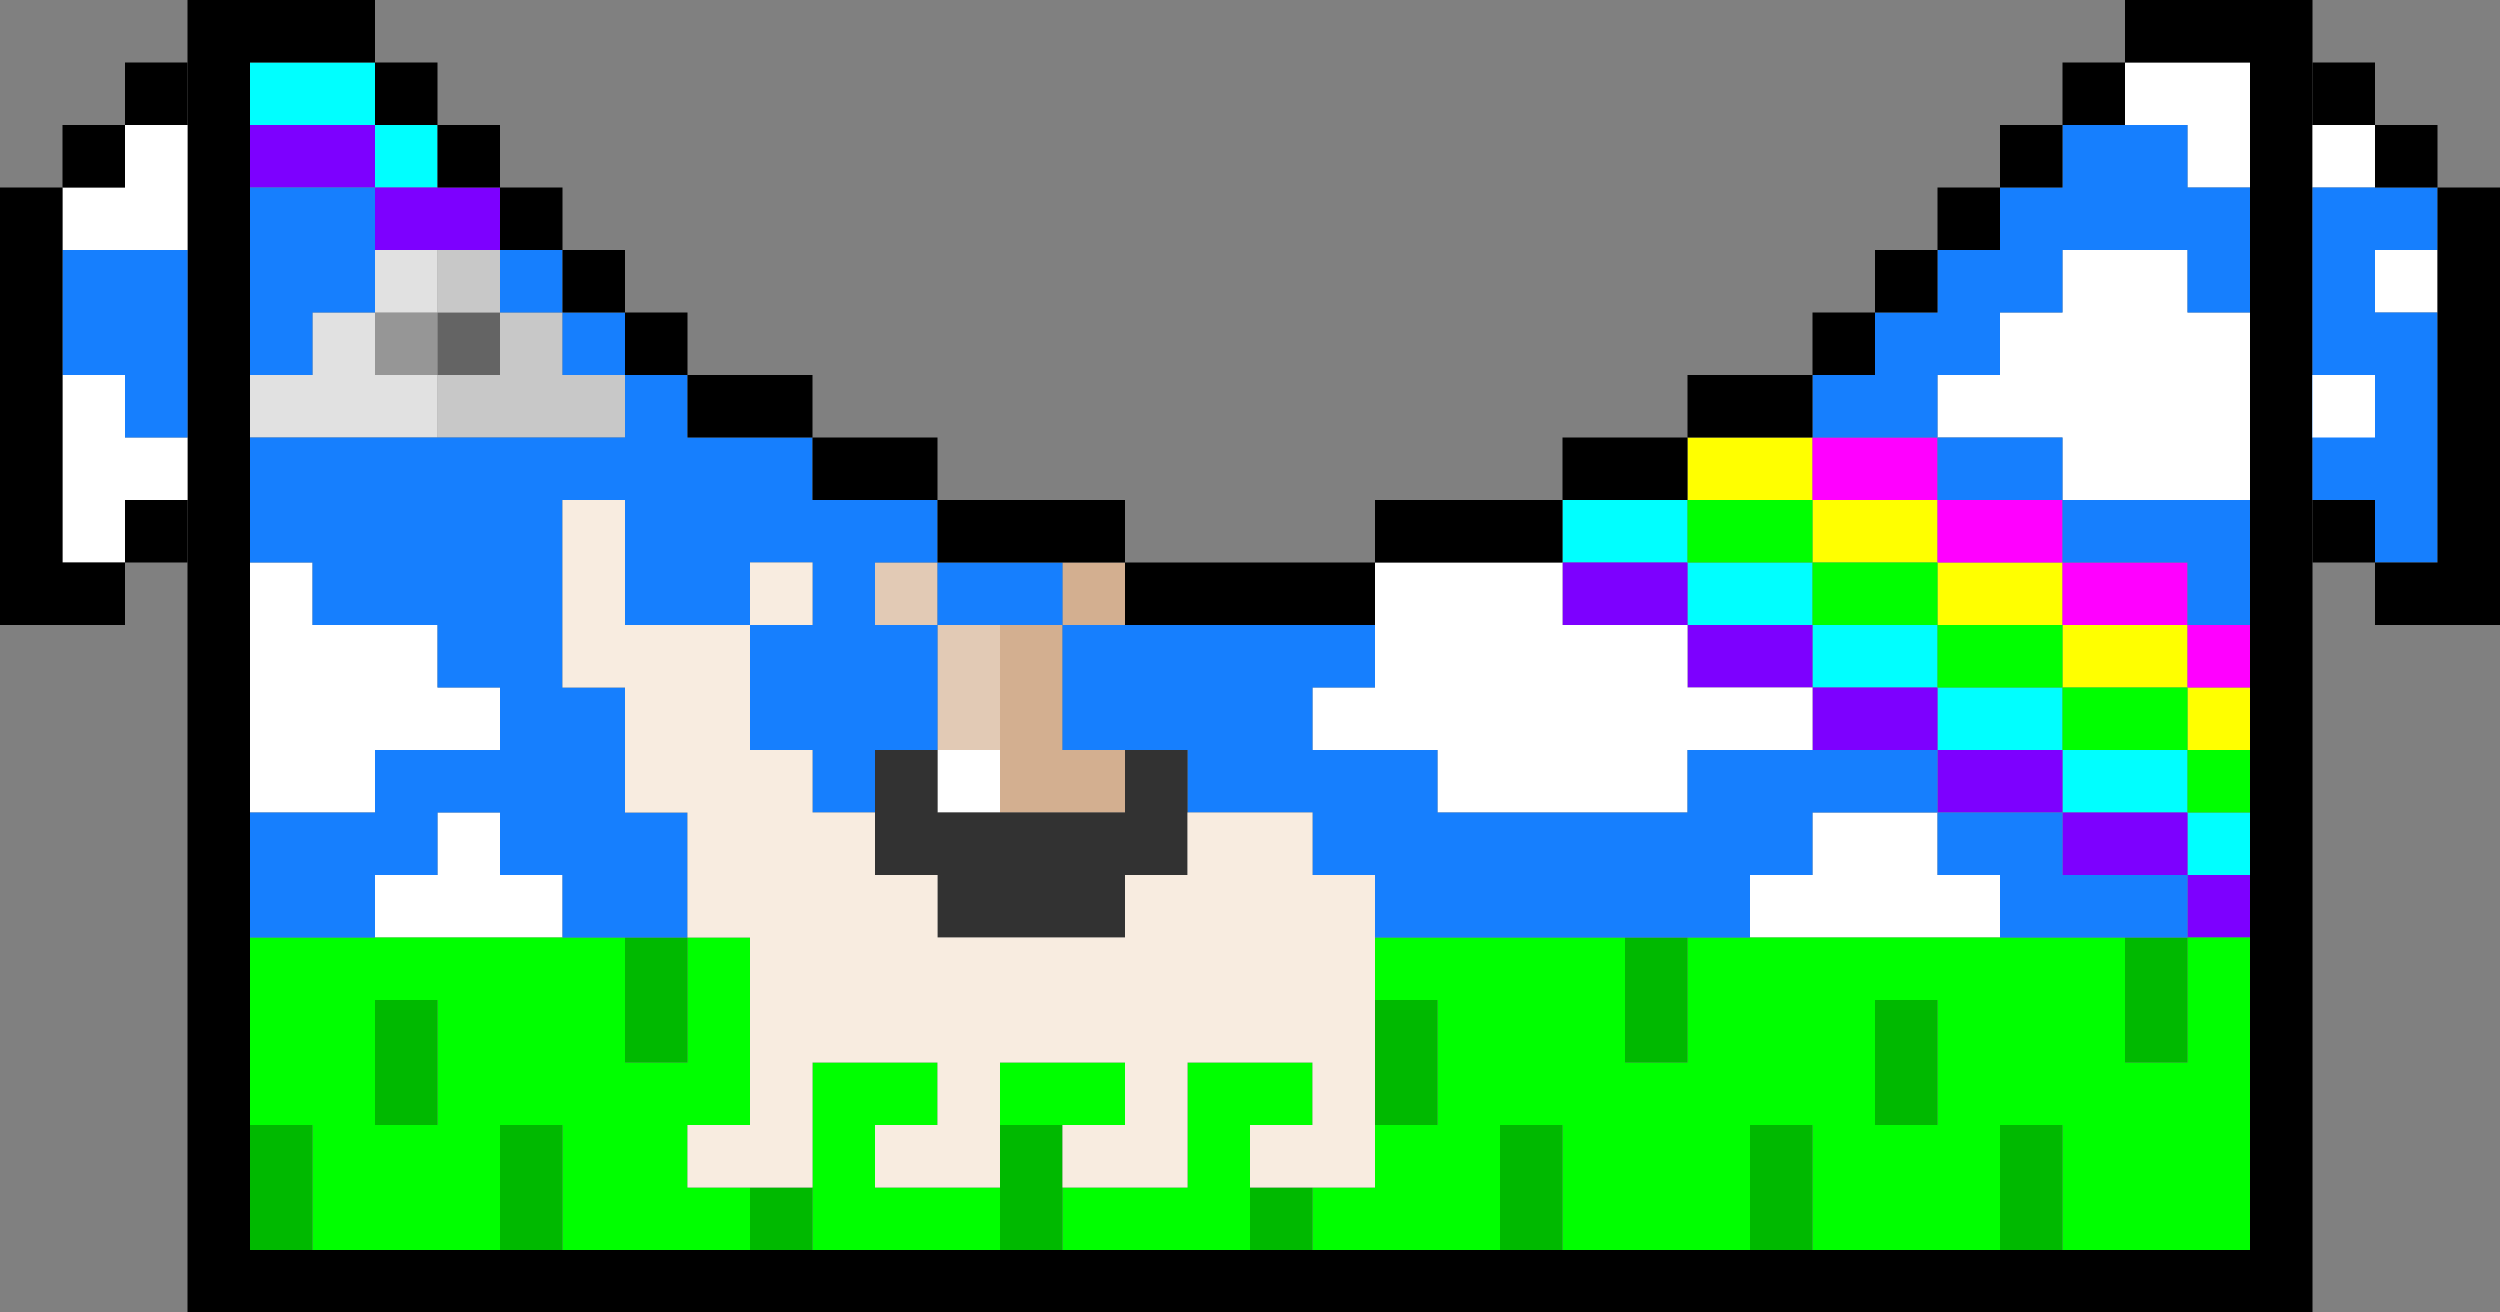 <svg xmlns="http://www.w3.org/2000/svg" viewBox="0 0 40 21"><rect x="0" y="0" width="40" height="21" fill="#808080" stroke="none"/><path d="M7 5h1v1H7V5z" fill="#646464"/><path d="M6 5h1v1H6V5z" fill="#969696"/><g fill="#c8c8c8"><path d="M7 4h1v1H7V4zM9 6V5H8v1H7v1h3V6H9z"/></g><g fill="#e2cab5"><path d="M14 9h1v1h-1V9zM15 10h1v2h-1v-2z"/></g><g fill="#0ff"><path d="M4 1h2v1H4V1zM6 2h1v1H6V2zm19 6h2v1h-2V8zm10 5h1v1h-1v-1zM33 12h2v1h-2v-1zM31 11h2v1h-2v-1zM29 10h2v1h-2v-1zM27 9h2v1h-2V9z"/></g><g fill="#e1e1e1"><path d="M6 4h1v1H6V4zM5 5v1H4v1h3V6H6V5H5z"/></g><g fill="#7d00ff"><path d="M6 3h2v1H6V3zM4 2h2v1H4V2zm21 7h2v1h-2V9zm10 5h1v1h-1v-1zM33 13h2v1h-2v-1zM31 12h2v1h-2v-1zM29 11h2v1h-2v-1zM27 10h2v1h-2v-1z"/></g><g fill="#d3af90"><path d="M17 10h-1v3h2v-1h-1v-2zM17 9h1v1h-1V9z"/></g><g fill="#ff0"><path d="M27 7h2v1h-2V7zm8 4h1v1h-1v-1zM33 10h2v1h-2v-1zm-4-2h2v1h-2V8zM31 9h2v1h-2V9z"/></g><g fill="#f0f"><path d="M35 10h1v1h-1v-1zM33 9h2v1h-2V9zm-4-2h2v1h-2V7zM31 8h2v1h-2V8z"/></g><path d="M34 1v1h1v1h1V1h-2zm-3 12h-2v1h-1v1h4v-1h-1v-1zM8 13H7v1H6v1h3v-1H8v-1zm-2-1h2v-1H7v-1H5V9H4v4h2v-1zm29-8h-2v1h-1v1h-1v1h2v1h3V5h-1V4zm-8 8h2v-1h-2v-1h-2V9h-3v2h-1v1h2v1h4v-1zm-12 0h1v1h-1v-1z" fill="#fff"/><g fill="#0f0"><path d="M35 12h1v1h-1v-1zM33 11h2v1h-2v-1zM31 10h2v1h-2v-1zm-4-2h2v1h-2V8zM29 9h2v1h-2V9zm6 8h-1v-2h-7v2h-1v-2h-4v1h1v2h-1v1h-1v1h3v-2h1v2h3v-2h1v2h3v-2h1v2h3v-5h-1v2zm-5 1v-2h1v2h-1zm-19-1h-1v-2H4v3h1v2h3v-2h1v2h3v-1h-1v-1h1v-3h-1v2zm-5 1v-2h1v2H6zm10-1h2v1h-2v-1zm5 0h-2v2h-2v1h3v-2h1v-1zm-7 2v-1h1v-1h-2v3h3v-1h-2z"/></g><path d="M34 15h1v2h-1v-2zm-8 0h1v2h-1v-2zm-16 0h1v2h-1v-2zm20 1h1v2h-1v-2zM6 16h1v2H6v-2zm16 0h1v2h-1v-2zm2 2h1v2h-1v-2zm-8 0h1v2h-1v-2zm-8 0h1v2H8v-2zm20 0h1v2h-1v-2zm4 0h1v2h-1v-2zM4 18h1v2H4v-2zm8 1h1v1h-1v-1zm8 0h1v1h-1v-1z" fill="#00b900"/><g fill="#167ffe"><path d="M8 4h1v1H8V4zM9 5h1v1H9V5zm26-3h-2v1h-1v1h-1v1h-1v1h-1v1h2V6h1V5h1V4h2v1h1V3h-1V2zM14 9h1V8h-2V7h-2V6h-1v1H4v2h1v1h2v1h1v1H6v1H4v2h2v-1h1v-1h1v1h1v1h2v-2h-1v-2H9V8h1v2h2V9h1v1h-1v2h1v1h1v-1h1v-2h-1V9zm21 0v1h1V8h-3v1h2zm-2 5v-1h-2v1h1v1h3v-1h-2zM27 12v1h-4v-1h-2v-1h1v-1h-5v2h2v1h2v1h1v1h6v-1h1v-1h2v-1h-4zm4-5h2v1h-2V7zM15 9h2v1h-2V9zM5 5h1V3H4v3h1V5z"/></g><path d="M18 12v1h-3v-1h-1v2h1v1h3v-1h1v-2h-1z" fill="#323232"/><g fill="#f8ece0"><path d="M12 9h1v1h-1V9z"/><path d="M21 14v-1h-2v1h-1v1h-3v-1h-1v-1h-1v-1h-1v-2h-2V8H9v3h1v2h1v2h1v3h-1v1h2v-2h2v1h-1v1h2v-2h2v1h-1v1h2v-2h2v1h-1v1h2v-5h-1z"/></g><path d="M6 1h1v1H6V1zm2 2h1v1H8V3zM7 2h1v1H7V2zm3 3h1v1h-1V5zM9 4h1v1H9V4zm4 3h2v1h-2V7zM11 6h2v1h-2V6zm22-5h1v1h-1V1zm-2 2h1v1h-1V3zM32 2h1v1h-1V2zm-3 3h1v1h-1V5zM30 4h1v1h-1V4zm-5 3h2v1h-2V7zM27 6h2v1h-2V6zm-9 3h4v1h-4V9z"/><path d="M15 8h3v1h-3V8zm7 0h3v1h-3V8zM3 21h34V0h-3v1h2v19H4V1h2V0H3v21z"/><path d="M3 7H2V6H1v3h1V8h1V7zm0-5H2v1H1v1h2V2z" fill="#fff"/><path d="M3 4H1v2h1v1h1V4z" fill="#167ffe"/><path d="M1 3H0v7h2V9H1V3zM1 2h1v1H1V2zm2 6H2v1h1V8zM3 1H2v1h1V1z"/><path d="M38 4h1v1h-1V4zm-1 2h1v1h-1m0-5h1v1h-1V2z" fill="#fff"/><path d="M37 8h1v1h1V5h-1V4h1V3h-2v5z" fill="#167ffe"/><path d="M39 3v6h-1v1h2V3h-1zM38 2h1v1h-1V2zm-1 7h1V8h-1v1zM37 2h1V1h-1v1z"/><path d="M37 6h1v1h-1V6z" fill="#fff"/></svg>